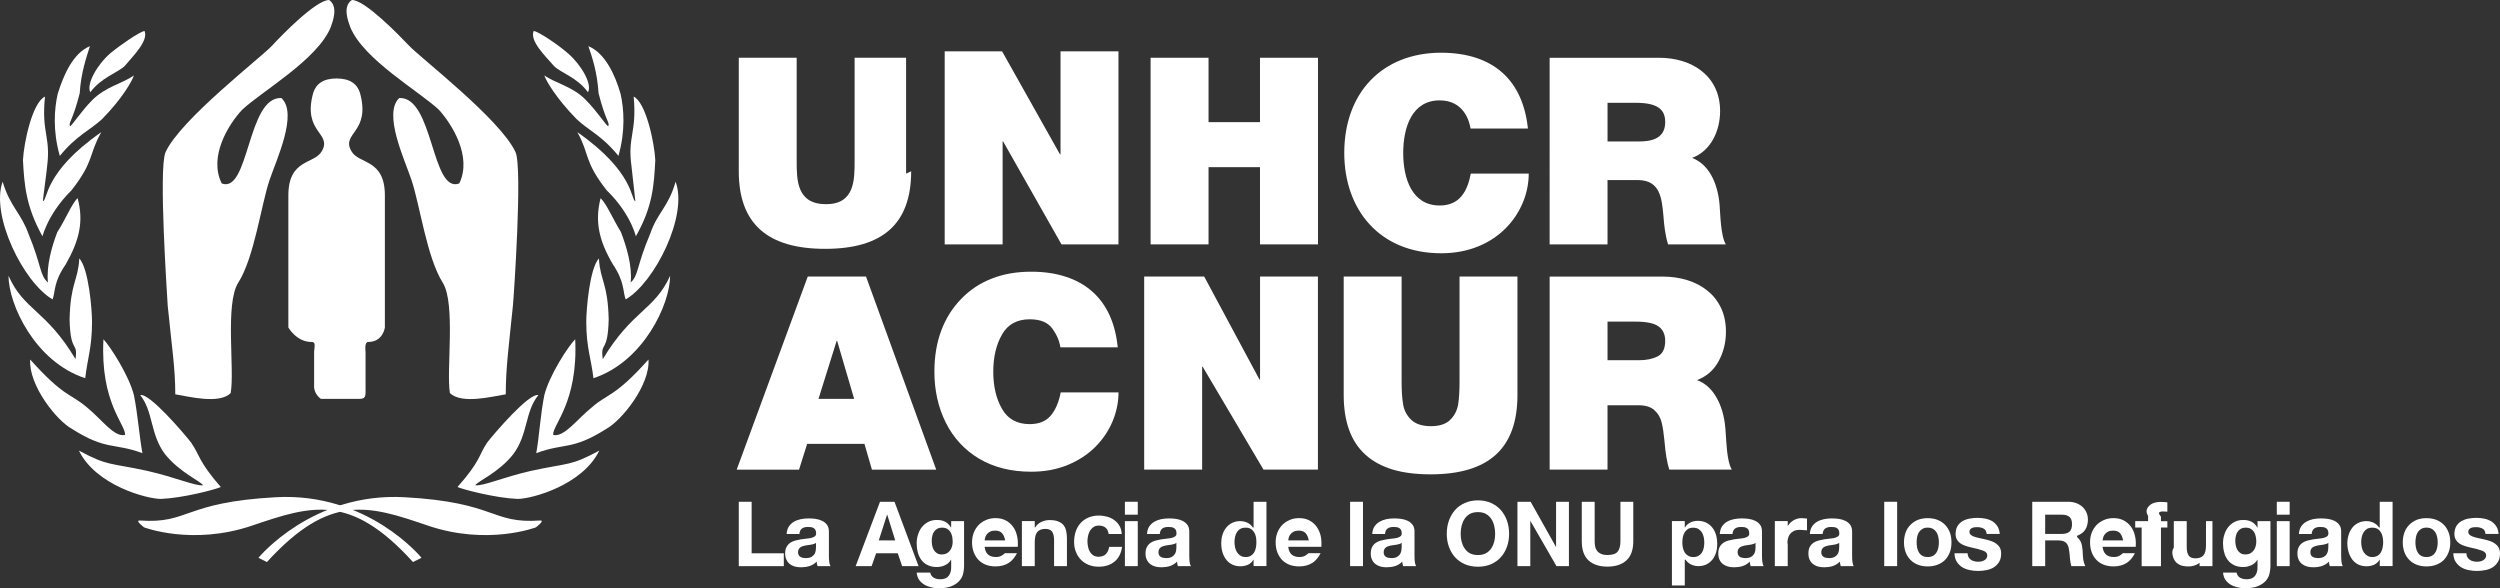 <?xml version="1.0" encoding="utf-8"?>
<!-- Generator: Adobe Illustrator 16.0.0, SVG Export Plug-In . SVG Version: 6.00 Build 0)  -->
<!DOCTYPE svg PUBLIC "-//W3C//DTD SVG 1.1//EN" "http://www.w3.org/Graphics/SVG/1.1/DTD/svg11.dtd">
<svg version="1.1" id="Layer_1" xmlns="http://www.w3.org/2000/svg" xmlns:xlink="http://www.w3.org/1999/xlink" x="0px" y="0px"
	 width="172.438px" height="40.575px" viewBox="0 0 172.438 40.575" enable-background="new 0 0 172.438 40.575"
	 xml:space="preserve">
<rect x="0" y="0" width="172.438" height="40.575" fill="#333333" stroke="none"/>
<g>
	<path fill="#FFFFFF" d="M24.795,27.514c0.481,0,0.419-0.271,0.419-0.782v-2.471c0,0-0.102-0.674,0.187-0.674
		c1.018,0,1.146-0.998,1.146-0.998v-9.105c0-2.559-1.807-2.134-2.313-3.066c-0.724-1.263,1.352-1.263,0.599-4.001
		c-0.193-0.618-0.678-1.005-1.616-1.005c-0.939,0-1.424,0.387-1.616,1.005c-0.753,2.738,1.325,2.738,0.602,4.001
		c-0.511,0.933-2.313,0.508-2.313,3.066v9.105c0,0,0.563,0.998,1.587,0.998c0.285,0,0.239,0.16,0.19,0.674v2.471
		c0.049,0.511,0.468,0.778,0.468,0.778h2.637"/>
	<path fill="#FFFFFF" d="M16.693,7.581c-0.903,0.962-2.331,3.206-1.399,5.071c1.897,0.729,1.753-6.008,4.115-5.89
		c1.165,1.08-0.35,4.26-0.817,5.657c-0.583,1.725-1.051,5.336-2.159,7.08c-0.93,1.463-0.232,6.044-0.524,7.614
		c-0.785,0.788-2.915,0.232-3.819,0.085c0-1.807-0.236-3.236-0.523-6.118c-0.029-0.583-0.644-9.505-0.148-10.585
		c1.023-2.248,6.592-6.531,7.351-7.349C19.436,2.418,21.798,0,22.701,0c0.641,0.438,0.262,1.455,0.117,1.864
		C21.916,4.109,18.009,6.327,16.693,7.581"/>
	<path fill="#FFFFFF" d="M30.282,7.581c0.87,0.962,2.304,3.206,1.397,5.071c-1.925,0.729-1.777-6.008-4.143-5.89
		c-1.133,1.08,0.383,4.26,0.848,5.657c0.582,1.725,1.053,5.336,2.156,7.08c0.906,1.463,0.231,6.044,0.493,7.614
		c0.821,0.788,2.919,0.232,3.852,0.085c0-1.807,0.203-3.236,0.494-6.118c0.059-0.583,0.671-9.505,0.18-10.585
		c-1.024-2.248-6.593-6.531-7.349-7.349C27.514,2.418,25.178,0,24.274,0c-0.667,0.438-0.262,1.455-0.117,1.864
		C25.061,4.109,28.967,6.327,30.282,7.581"/>
	<path fill="#FFFFFF" d="M8.596,4.558C8.101,5.025,6.987,5.343,6.229,6.363c-0.291-0.55,0.467-1.895,1.371-2.68
		c0.671-0.56,1.988-1.466,2.366-1.551C10.258,2.804,9.209,3.828,8.596,4.558"/>
	<path fill="#FFFFFF" d="M7.046,8.209c-0.844,0.785-1.748,1.109-2.92,2.545c-0.497-1.73-0.379-3.248-0.148-4.27
		C4.39,5.14,5.061,3.651,6.202,3.184C5.968,3.945,5.585,4.992,5.499,6.429c-0.496,1.957-0.791,2.016-0.67,2.277
		c0.113,0,0.756-1.021,1.545-1.813c0.938-0.933,2.104-1.139,2.861-1.691C9.12,5.578,8.45,6.775,7.046,8.209"/>
	<path fill="#FFFFFF" d="M2.931,16.301c-1.139-2.045-1.257-3.534-1.347-5.259C1.645,9.845,2.227,7.07,3.105,6.661
		c-0.265,2.51,0.412,2.745,0.144,4.819c0,0.118-0.291,2.277-0.291,2.396c0.349-0.059,0.029-1.986,4.031-4.761
		c-0.875,1.519-0.47,1.986-2.049,4.002C3.105,14.926,2.841,16.706,2.931,16.301"/>
	<path fill="#FFFFFF" d="M4.536,18.23c-0.85,1.228-0.703,1.839-0.907,2.422c-2.017-1.168-4.293-5.808-3.447-8.118
		c0.525,1.751,1.257,2.13,1.782,3.593c0.907,2.188,0.764,2.859,1.343,3.357c-0.116-1.139,0.262-2.483,0.647-3.476
		c0.557-0.847,0.988-1.956,1.4-2.339C5.79,15.279,5.468,16.592,4.536,18.23"/>
	<path fill="#FFFFFF" d="M6.348,22.203c0,1.783-0.325,2.568-0.47,3.884C2.4,24.951,0.587,20.976,0.587,19.02
		c1.058,2.392,2.605,2.362,4.622,5.752c0.174-1.286-0.352-0.32-0.409-2.742c0.058-2.545,0.583-2.634,0.67-4.207
		C6.114,18.522,6.348,21.329,6.348,22.203"/>
	<path fill="#FFFFFF" d="M9.237,27.255c0.265,1.312,0.377,2.863,0.586,4.002c-1.983-0.73-2.487-0.174-4.848-1.666
		c-1.084-0.586-3.012-3.036-2.893-4.793c2.336,2.604,2.745,2.313,3.884,3.275C7.019,28.92,7.862,30.177,8.627,30
		c0.058-0.7-1.726-2.222-1.491-6.6C7.601,23.895,8.889,25.881,9.237,27.255"/>
	<path fill="#FFFFFF" d="M13.181,30.526c0.614,0.877,0.471,1.254,2.047,3.066c-0.379,0.177-2.629,0.762-4.124,0.821
		c-0.988,0-4.495-0.939-5.662-3.334c2.014,1.083,2.048,0.821,4.731,1.403c1.93,0.441,3.3,1.054,3.83,0.991
		c-0.118-0.259-1.605-0.873-2.631-2.159c-1.024-1.374-0.791-2.922-1.698-4.061C10.29,27.081,12.686,29.886,13.181,30.526"/>
	<path fill="#FFFFFF" d="M38.217,4.558c0.465,0.468,1.605,0.785,2.338,1.806c0.318-0.55-0.467-1.895-1.373-2.68
		c-0.639-0.56-1.957-1.466-2.369-1.551C36.521,2.804,37.572,3.828,38.217,4.558"/>
	<path fill="#FFFFFF" d="M39.764,8.209c0.818,0.785,1.729,1.109,2.893,2.545c0.494-1.73,0.379-3.248,0.15-4.27
		c-0.383-1.345-1.084-2.833-2.225-3.301c0.266,0.762,0.615,1.809,0.703,3.245c0.498,1.957,0.789,2.016,0.67,2.277
		c-0.117,0-0.758-1.021-1.551-1.813c-0.902-0.933-2.074-1.139-2.859-1.691C37.664,5.578,38.363,6.775,39.764,8.209"/>
	<path fill="#FFFFFF" d="M43.857,16.301c1.168-2.045,1.252-3.534,1.342-5.259c-0.061-1.197-0.643-3.972-1.492-4.381
		c0.234,2.51-0.439,2.745-0.148,4.819c0,0.118,0.266,2.277,0.266,2.396c-0.32-0.059-0.029-1.986-4.002-4.761
		c0.852,1.519,0.439,1.986,2.016,4.002C43.707,14.926,43.941,16.706,43.857,16.301"/>
	<path fill="#FFFFFF" d="M42.273,18.23c0.82,1.228,0.674,1.839,0.881,2.422c2.014-1.168,4.322-5.808,3.445-8.118
		c-0.494,1.751-1.258,2.13-1.752,3.593c-0.936,2.188-0.791,2.859-1.344,3.357c0.113-1.139-0.291-2.483-0.674-3.476
		c-0.523-0.847-0.992-1.956-1.404-2.339C41.02,15.279,41.309,16.592,42.273,18.23"/>
	<path fill="#FFFFFF" d="M40.438,22.203c0,1.783,0.348,2.568,0.494,3.884c3.451-1.136,5.291-5.111,5.291-7.067
		c-1.086,2.392-2.605,2.362-4.646,5.752c-0.176-1.286,0.348-0.32,0.408-2.742c-0.061-2.545-0.584-2.634-0.674-4.207
		C40.67,18.522,40.438,21.329,40.438,22.203"/>
	<path fill="#FFFFFF" d="M37.545,27.255c-0.264,1.312-0.353,2.863-0.556,4.002c1.96-0.73,2.458-0.174,4.815-1.666
		c1.084-0.586,3.043-3.036,2.926-4.793c-2.336,2.604-2.771,2.313-3.881,3.275c-1.057,0.847-1.93,2.104-2.695,1.927
		c-0.057-0.7,1.727-2.222,1.521-6.6C39.182,23.895,37.893,25.881,37.545,27.255"/>
	<path fill="#FFFFFF" d="M33.6,30.526c-0.586,0.877-0.438,1.254-2.045,3.066c0.409,0.177,2.631,0.762,4.149,0.821
		c0.965,0,4.468-0.939,5.634-3.334c-2.01,1.083-2.043,0.821-4.728,1.403c-1.928,0.441-3.272,1.054-3.825,0.991
		c0.114-0.259,1.633-0.873,2.627-2.159c1.021-1.374,0.789-2.922,1.722-4.061C36.495,27.081,34.101,29.886,33.6,30.526"/>
	<path fill="#FFFFFF" d="M18.411,38.766l-0.585-0.291c0,0,3.713-4.532,10.08-4.179c6.367,0.351,5.929,1.842,9.345,1.606
		c0.382-0.029-0.288,0.472-0.288,0.472s-3.334,1.279-7.453-0.121C25.42,34.853,22.76,34.005,18.411,38.766"/>
	<path fill="#FFFFFF" d="M28.485,38.766l0.589-0.291c0,0-3.681-4.532-10.051-4.179c-6.396,0.351-5.955,1.842-9.372,1.606
		c-0.383-0.029,0.287,0.472,0.287,0.472s3.33,1.279,7.452-0.121C21.504,34.853,24.163,34.005,28.485,38.766"/>
	<path fill="#FFFFFF" d="M62.848,11.814c0,3.615-1.953,5.35-5.932,5.35c-3.986,0-5.959-1.734-5.959-5.35v-7.83h3.994v7.107
		c0,1.328,0,2.993,2.025,2.993c1.971,0,1.971-1.665,1.971-2.993V3.984h3.551v7.99"/>
	<polygon fill="#FFFFFF" points="65.16,3.54 69.119,3.54 73.111,10.644 73.15,10.644 73.15,3.54 77.146,3.54 77.146,16.856 
		73.217,16.856 69.191,9.757 69.156,9.757 69.156,16.856 65.16,16.856 	"/>
	<polygon fill="#FFFFFF" points="79.363,3.984 83.359,3.984 83.359,8.425 86.908,8.425 86.908,3.984 90.908,3.984 90.908,16.856 
		86.908,16.856 86.908,11.53 83.359,11.53 83.359,16.856 79.363,16.856 	"/>
	<path fill="#FFFFFF" d="M101.43,8.866c-0.072-0.48-0.445-1.943-2.127-1.943c-1.906,0-2.516,1.849-2.516,3.625
		c0,1.777,0.609,3.626,2.516,3.626c1.371,0,1.908-0.962,2.146-2.202h3.996c0,2.663-2.164,5.497-6.031,5.497
		c-4.273,0-6.693-3.017-6.693-6.921c0-4.161,2.627-6.913,6.693-6.913c3.625,0.017,5.625,1.921,5.975,5.231h-3.832"/>
	<path fill="#FFFFFF" d="M106.887,16.856h3.992V12.42h2.088c1.551,0,1.658,1.266,1.768,2.477c0.049,0.658,0.123,1.318,0.32,1.96
		h3.984c-0.363-0.596-0.379-2.127-0.432-2.755c-0.145-1.606-0.811-2.798-1.895-3.21c1.316-0.49,1.932-1.895,1.932-3.229
		c0-2.434-1.951-3.678-4.201-3.678h-7.557V16.856z M110.879,7.09h1.934c1.574,0,2.045,0.491,2.045,1.335
		c0,1.197-1.053,1.332-1.818,1.332h-2.16V7.09z"/>
	<polygon fill="#FFFFFF" points="51.844,34.61 51.844,38.163 54.063,38.163 54.063,39.05 50.957,39.05 50.957,34.61 	"/>
	<path fill="#FFFFFF" d="M56.283,37.44c-0.035,0.032-0.082,0.063-0.137,0.078c-0.057,0.02-0.115,0.033-0.18,0.046
		c-0.059,0.014-0.129,0.023-0.197,0.029c-0.072,0.007-0.137,0.02-0.209,0.03c-0.063,0.016-0.131,0.032-0.193,0.052
		s-0.117,0.046-0.164,0.079c-0.049,0.039-0.084,0.081-0.113,0.134c-0.027,0.056-0.047,0.121-0.047,0.203
		c0,0.075,0.02,0.144,0.047,0.196c0.029,0.052,0.064,0.095,0.117,0.124c0.049,0.029,0.105,0.053,0.17,0.065
		c0.066,0.013,0.135,0.02,0.199,0.02c0.178,0,0.305-0.032,0.4-0.088c0.094-0.056,0.164-0.125,0.213-0.203
		c0.041-0.082,0.068-0.164,0.078-0.242c0.01-0.085,0.016-0.147,0.016-0.199V37.44z M54.258,36.832
		c0.014-0.21,0.063-0.38,0.154-0.518c0.092-0.134,0.207-0.245,0.348-0.327c0.141-0.081,0.301-0.141,0.475-0.177
		c0.176-0.035,0.352-0.052,0.533-0.052c0.16,0,0.32,0.01,0.486,0.032c0.164,0.023,0.314,0.069,0.451,0.135
		c0.139,0.068,0.25,0.156,0.338,0.274c0.084,0.118,0.131,0.275,0.131,0.472v1.668c0,0.145,0.006,0.281,0.023,0.412
		c0.016,0.131,0.045,0.232,0.088,0.298h-0.893c-0.018-0.049-0.031-0.098-0.043-0.15c-0.008-0.052-0.018-0.104-0.02-0.16
		c-0.141,0.144-0.305,0.245-0.498,0.308c-0.189,0.056-0.387,0.082-0.582,0.082c-0.154,0-0.295-0.017-0.43-0.053
		c-0.131-0.036-0.248-0.098-0.346-0.173c-0.098-0.079-0.178-0.181-0.232-0.302c-0.057-0.117-0.086-0.258-0.086-0.429
		c0-0.18,0.033-0.33,0.1-0.448c0.061-0.117,0.146-0.209,0.248-0.281c0.098-0.068,0.217-0.124,0.348-0.157
		c0.131-0.032,0.262-0.062,0.393-0.085c0.133-0.02,0.262-0.035,0.393-0.049c0.127-0.01,0.238-0.029,0.34-0.053
		c0.098-0.029,0.176-0.065,0.234-0.11c0.057-0.05,0.082-0.118,0.08-0.21c0-0.092-0.018-0.17-0.047-0.223
		c-0.029-0.059-0.072-0.102-0.123-0.131s-0.111-0.056-0.182-0.065c-0.068-0.01-0.141-0.013-0.219-0.013
		c-0.174,0-0.311,0.039-0.408,0.111c-0.1,0.075-0.158,0.196-0.174,0.373H54.258z"/>
	<path fill="#FFFFFF" d="M61.748,37.273L61.197,35.5h-0.012l-0.57,1.773H61.748z M61.699,34.61l1.658,4.439h-1.133l-0.301-0.887
		h-1.492l-0.311,0.887H59.02l1.678-4.439H61.699z"/>
	<path fill="#FFFFFF" d="M65.295,38.17c0.094-0.049,0.17-0.114,0.232-0.196c0.063-0.078,0.104-0.173,0.137-0.278
		c0.033-0.104,0.047-0.213,0.047-0.327c0-0.131-0.014-0.255-0.037-0.373c-0.023-0.114-0.064-0.216-0.121-0.308
		c-0.059-0.092-0.133-0.16-0.229-0.216c-0.092-0.052-0.209-0.078-0.354-0.078c-0.125,0-0.229,0.026-0.316,0.071
		c-0.09,0.053-0.162,0.118-0.221,0.203c-0.063,0.082-0.102,0.177-0.127,0.288c-0.025,0.108-0.039,0.22-0.039,0.337
		c0,0.114,0.01,0.229,0.033,0.344c0.02,0.111,0.059,0.209,0.113,0.301c0.057,0.092,0.131,0.164,0.219,0.223
		c0.09,0.056,0.203,0.082,0.338,0.082C65.092,38.242,65.199,38.219,65.295,38.17 M66.438,39.551
		c-0.037,0.177-0.119,0.337-0.242,0.487c-0.119,0.147-0.299,0.275-0.531,0.38c-0.232,0.102-0.543,0.157-0.932,0.157
		c-0.168,0-0.338-0.02-0.512-0.065c-0.172-0.04-0.33-0.102-0.475-0.19c-0.141-0.088-0.258-0.196-0.355-0.333
		c-0.092-0.138-0.148-0.305-0.16-0.491h0.93c0.041,0.17,0.131,0.291,0.258,0.36c0.127,0.065,0.271,0.098,0.438,0.098
		c0.266,0,0.455-0.075,0.576-0.232c0.121-0.153,0.178-0.354,0.174-0.592v-0.521h-0.014c-0.098,0.17-0.234,0.298-0.412,0.376
		c-0.176,0.085-0.363,0.125-0.563,0.125c-0.242,0-0.451-0.043-0.625-0.131c-0.18-0.082-0.324-0.2-0.436-0.351
		c-0.113-0.147-0.195-0.32-0.248-0.523c-0.055-0.196-0.082-0.409-0.082-0.628c0-0.213,0.029-0.412,0.096-0.608
		c0.059-0.193,0.146-0.367,0.264-0.514c0.119-0.147,0.266-0.269,0.439-0.357c0.174-0.088,0.377-0.134,0.598-0.134
		c0.217,0,0.402,0.039,0.564,0.121c0.16,0.082,0.293,0.213,0.404,0.402h0.014v-0.441h0.891v3.145
		C66.496,39.224,66.473,39.377,66.438,39.551"/>
	<path fill="#FFFFFF" d="M69.113,36.772c-0.105-0.114-0.262-0.173-0.471-0.173c-0.141,0-0.256,0.022-0.352,0.072
		c-0.092,0.045-0.162,0.104-0.215,0.173c-0.059,0.069-0.096,0.145-0.117,0.22c-0.023,0.078-0.041,0.15-0.043,0.209h1.416
		C69.289,37.055,69.217,36.888,69.113,36.772 M68.131,38.232c0.131,0.127,0.318,0.189,0.563,0.189c0.178,0,0.324-0.042,0.455-0.134
		c0.125-0.085,0.203-0.181,0.232-0.128h0.764c-0.121,0.232-0.309,0.504-0.564,0.664c-0.248,0.164-0.559,0.245-0.916,0.245
		c-0.248,0-0.475-0.039-0.674-0.117c-0.203-0.082-0.369-0.193-0.51-0.341c-0.137-0.146-0.242-0.323-0.32-0.526
		c-0.076-0.206-0.115-0.429-0.115-0.674c0-0.239,0.039-0.455,0.117-0.661c0.08-0.203,0.188-0.38,0.332-0.533
		c0.143-0.147,0.313-0.262,0.514-0.347c0.195-0.089,0.414-0.131,0.656-0.131c0.27,0,0.502,0.052,0.705,0.157
		c0.199,0.104,0.361,0.245,0.49,0.418c0.131,0.174,0.223,0.377,0.277,0.6c0.063,0.226,0.082,0.461,0.066,0.805h-2.287
		C67.928,37.898,68,38.104,68.131,38.232"/>
	<path fill="#FFFFFF" d="M71.373,35.941v0.445h0.023c0.111-0.18,0.262-0.311,0.441-0.39c0.18-0.085,0.367-0.124,0.561-0.124
		c0.242,0,0.438,0.029,0.592,0.095c0.154,0.06,0.275,0.147,0.367,0.252c0.084,0.111,0.15,0.245,0.182,0.402
		c0.037,0.157,0.053,0.334,0.053,0.523v1.904h-0.887v-1.786c0-0.262-0.043-0.458-0.131-0.586c-0.088-0.127-0.244-0.196-0.471-0.196
		c-0.256,0-0.438,0.075-0.557,0.216c-0.113,0.141-0.174,0.37-0.174,0.694v1.658h-0.887v-3.108H71.373z"/>
	<path fill="#FFFFFF" d="M75.791,36.253c-0.146,0-0.271,0.036-0.369,0.102c-0.1,0.068-0.18,0.153-0.242,0.258
		c-0.063,0.108-0.109,0.226-0.131,0.351c-0.027,0.127-0.043,0.255-0.043,0.379c0,0.121,0.016,0.246,0.043,0.37
		c0.021,0.128,0.064,0.239,0.123,0.34c0.061,0.102,0.139,0.187,0.236,0.249c0.098,0.068,0.223,0.099,0.363,0.099
		c0.223,0,0.393-0.063,0.51-0.187c0.115-0.121,0.193-0.288,0.223-0.494h0.891c-0.063,0.444-0.236,0.781-0.52,1.018
		c-0.285,0.232-0.652,0.35-1.098,0.35c-0.252,0-0.477-0.042-0.689-0.127c-0.207-0.086-0.391-0.203-0.533-0.354
		c-0.148-0.15-0.262-0.331-0.344-0.54c-0.086-0.21-0.125-0.438-0.125-0.69c0-0.259,0.039-0.501,0.115-0.724
		c0.074-0.219,0.186-0.415,0.334-0.575c0.146-0.164,0.324-0.288,0.535-0.38c0.211-0.088,0.455-0.138,0.727-0.138
		c0.201,0,0.391,0.03,0.574,0.079c0.186,0.052,0.35,0.131,0.492,0.238c0.145,0.105,0.264,0.236,0.354,0.396
		c0.092,0.157,0.141,0.344,0.154,0.56h-0.9C76.412,36.445,76.184,36.253,75.791,36.253"/>
	<path fill="#FFFFFF" d="M78.477,39.05H77.59v-3.104h0.887V39.05z M77.59,35.5v-0.89h0.887v0.89h-0.689H77.59z"/>
	<path fill="#FFFFFF" d="M81.141,37.44c-0.035,0.032-0.082,0.063-0.141,0.078c-0.053,0.02-0.111,0.033-0.176,0.046
		c-0.061,0.014-0.129,0.023-0.197,0.029c-0.072,0.007-0.137,0.02-0.209,0.03c-0.066,0.016-0.131,0.032-0.193,0.052
		s-0.117,0.046-0.164,0.079c-0.049,0.039-0.084,0.081-0.113,0.134c-0.027,0.056-0.043,0.121-0.043,0.203
		c0,0.075,0.016,0.144,0.043,0.196c0.029,0.052,0.064,0.095,0.117,0.124c0.049,0.029,0.104,0.053,0.17,0.065
		c0.064,0.013,0.135,0.02,0.199,0.02c0.178,0,0.309-0.032,0.4-0.088c0.094-0.056,0.162-0.125,0.209-0.203
		c0.045-0.082,0.072-0.164,0.082-0.242c0.01-0.085,0.016-0.147,0.016-0.199V37.44z M79.115,36.832
		c0.014-0.21,0.063-0.38,0.154-0.518c0.092-0.134,0.209-0.245,0.35-0.327c0.141-0.081,0.297-0.141,0.471-0.177
		c0.178-0.035,0.354-0.052,0.533-0.052c0.16,0,0.322,0.01,0.488,0.032c0.164,0.023,0.314,0.069,0.451,0.135
		c0.137,0.068,0.248,0.156,0.338,0.274c0.084,0.118,0.131,0.275,0.131,0.472v1.668c0,0.145,0.006,0.281,0.021,0.412
		c0.018,0.131,0.047,0.232,0.09,0.298h-0.895c-0.016-0.049-0.029-0.098-0.041-0.15c-0.01-0.052-0.018-0.104-0.021-0.16
		c-0.141,0.144-0.303,0.245-0.496,0.308c-0.189,0.056-0.387,0.082-0.582,0.082c-0.154,0-0.295-0.017-0.43-0.053
		c-0.131-0.036-0.248-0.098-0.346-0.173c-0.1-0.079-0.178-0.181-0.232-0.302c-0.057-0.117-0.086-0.258-0.086-0.429
		c0-0.18,0.033-0.33,0.098-0.448c0.063-0.117,0.148-0.209,0.25-0.281c0.098-0.068,0.215-0.124,0.346-0.157
		c0.131-0.032,0.262-0.062,0.393-0.085c0.135-0.02,0.262-0.035,0.393-0.049c0.129-0.01,0.242-0.029,0.342-0.053
		c0.098-0.029,0.172-0.065,0.234-0.11c0.057-0.05,0.086-0.118,0.078-0.21c0-0.092-0.016-0.17-0.045-0.223
		c-0.029-0.059-0.072-0.102-0.125-0.131c-0.049-0.029-0.111-0.056-0.18-0.065s-0.141-0.013-0.219-0.013
		c-0.174,0-0.311,0.039-0.412,0.111c-0.096,0.075-0.154,0.196-0.17,0.373H79.115z"/>
	<path fill="#FFFFFF" d="M86.625,37.021c-0.023-0.121-0.068-0.229-0.125-0.317c-0.063-0.092-0.137-0.17-0.232-0.226
		c-0.094-0.056-0.209-0.082-0.354-0.082c-0.141,0-0.262,0.026-0.359,0.082c-0.102,0.056-0.178,0.134-0.238,0.229
		c-0.061,0.092-0.1,0.2-0.129,0.321c-0.025,0.121-0.039,0.245-0.039,0.376c0,0.124,0.014,0.242,0.043,0.366
		c0.029,0.125,0.074,0.232,0.137,0.331c0.066,0.095,0.141,0.173,0.24,0.229c0.098,0.063,0.213,0.092,0.346,0.092
		c0.145,0,0.266-0.029,0.357-0.088c0.098-0.056,0.174-0.135,0.232-0.227c0.055-0.098,0.098-0.206,0.121-0.33
		c0.025-0.121,0.035-0.245,0.035-0.376S86.65,37.143,86.625,37.021 M86.455,38.605c-0.096,0.16-0.221,0.274-0.373,0.347
		c-0.154,0.068-0.332,0.107-0.523,0.107c-0.223,0-0.416-0.046-0.584-0.127c-0.166-0.089-0.307-0.206-0.414-0.354
		c-0.109-0.145-0.191-0.314-0.246-0.504c-0.055-0.193-0.082-0.39-0.082-0.596c0-0.196,0.027-0.393,0.082-0.576
		c0.055-0.183,0.137-0.347,0.246-0.487c0.107-0.141,0.244-0.255,0.408-0.34s0.354-0.131,0.572-0.131c0.174,0,0.34,0.039,0.502,0.111
		c0.156,0.078,0.283,0.183,0.373,0.33h0.051v-1.773h0.887v4.434h-0.887v-0.441H86.455z"/>
	<path fill="#FFFFFF" d="M90.053,36.772c-0.104-0.114-0.262-0.173-0.471-0.173c-0.141,0-0.256,0.022-0.35,0.072
		c-0.088,0.045-0.164,0.104-0.217,0.173c-0.059,0.069-0.094,0.145-0.117,0.22c-0.023,0.078-0.035,0.15-0.039,0.209h1.414
		C90.23,37.055,90.158,36.888,90.053,36.772 M89.072,38.232c0.131,0.127,0.316,0.189,0.563,0.189c0.176,0,0.33-0.042,0.455-0.134
		c0.123-0.085,0.203-0.181,0.232-0.128h0.766c-0.121,0.232-0.311,0.504-0.563,0.664c-0.252,0.164-0.561,0.245-0.92,0.245
		c-0.248,0-0.471-0.039-0.674-0.117c-0.199-0.082-0.371-0.193-0.512-0.341c-0.133-0.146-0.242-0.323-0.32-0.526
		c-0.072-0.206-0.111-0.429-0.111-0.674c0-0.239,0.039-0.455,0.115-0.661c0.078-0.203,0.189-0.38,0.334-0.533
		c0.145-0.147,0.314-0.262,0.51-0.347c0.199-0.089,0.416-0.131,0.658-0.131c0.271,0,0.508,0.052,0.703,0.157
		c0.199,0.104,0.367,0.245,0.494,0.418c0.127,0.174,0.223,0.377,0.281,0.6c0.057,0.226,0.076,0.461,0.059,0.805h-2.283
		C88.873,37.898,88.941,38.104,89.072,38.232"/>
	<rect x="93.123" y="34.61" fill="#FFFFFF" width="0.889" height="4.439"/>
	<path fill="#FFFFFF" d="M96.68,37.44c-0.039,0.032-0.086,0.063-0.139,0.078c-0.059,0.02-0.117,0.033-0.182,0.046
		c-0.061,0.014-0.129,0.023-0.197,0.029c-0.072,0.007-0.137,0.02-0.209,0.03c-0.066,0.016-0.131,0.032-0.193,0.052
		c-0.059,0.02-0.117,0.046-0.164,0.079c-0.049,0.039-0.084,0.081-0.113,0.134c-0.027,0.056-0.043,0.121-0.043,0.203
		c0,0.075,0.016,0.144,0.043,0.196c0.029,0.052,0.064,0.095,0.117,0.124c0.049,0.029,0.107,0.053,0.17,0.065
		c0.066,0.013,0.135,0.02,0.199,0.02c0.178,0,0.309-0.032,0.4-0.088c0.094-0.056,0.162-0.125,0.211-0.203
		c0.043-0.082,0.07-0.164,0.08-0.242c0.01-0.085,0.02-0.147,0.02-0.199V37.44z M94.65,36.832c0.014-0.21,0.063-0.38,0.154-0.518
		c0.092-0.134,0.209-0.245,0.35-0.327c0.141-0.081,0.299-0.141,0.471-0.177c0.178-0.035,0.357-0.052,0.533-0.052
		c0.16,0,0.322,0.01,0.488,0.032c0.164,0.023,0.316,0.069,0.455,0.135c0.137,0.068,0.244,0.156,0.334,0.274
		c0.088,0.118,0.131,0.275,0.131,0.472v1.668c0,0.145,0.006,0.281,0.021,0.412c0.018,0.131,0.047,0.232,0.09,0.298h-0.895
		c-0.016-0.049-0.029-0.098-0.041-0.15c-0.01-0.052-0.018-0.104-0.021-0.16c-0.141,0.144-0.303,0.245-0.496,0.308
		c-0.189,0.056-0.383,0.082-0.582,0.082c-0.154,0-0.295-0.017-0.43-0.053c-0.131-0.036-0.248-0.098-0.344-0.173
		c-0.102-0.079-0.18-0.181-0.234-0.302c-0.057-0.117-0.086-0.258-0.086-0.429c0-0.18,0.037-0.33,0.098-0.448
		c0.063-0.117,0.148-0.209,0.25-0.281c0.098-0.068,0.215-0.124,0.346-0.157c0.131-0.032,0.262-0.062,0.393-0.085
		c0.135-0.02,0.262-0.035,0.393-0.049c0.129-0.01,0.242-0.029,0.342-0.053c0.098-0.029,0.18-0.065,0.234-0.11
		c0.057-0.05,0.086-0.118,0.082-0.21c0-0.092-0.02-0.17-0.049-0.223c-0.029-0.059-0.072-0.102-0.125-0.131
		c-0.049-0.029-0.107-0.056-0.18-0.065c-0.064-0.01-0.141-0.013-0.219-0.013c-0.174,0-0.311,0.039-0.406,0.111
		c-0.102,0.075-0.16,0.196-0.176,0.373H94.65z"/>
	<path fill="#FFFFFF" d="M100.814,37.358c0.047,0.174,0.111,0.331,0.209,0.468c0.09,0.141,0.213,0.252,0.363,0.337
		c0.154,0.082,0.338,0.121,0.553,0.121c0.217,0,0.4-0.039,0.551-0.121c0.15-0.085,0.275-0.196,0.369-0.337
		c0.096-0.137,0.16-0.294,0.203-0.468c0.047-0.17,0.066-0.354,0.066-0.536c0-0.19-0.02-0.377-0.066-0.557
		c-0.043-0.177-0.107-0.337-0.203-0.478c-0.094-0.141-0.219-0.255-0.369-0.341c-0.15-0.081-0.334-0.124-0.551-0.124
		c-0.215,0-0.398,0.043-0.553,0.124c-0.15,0.086-0.273,0.2-0.363,0.341c-0.098,0.141-0.162,0.301-0.209,0.478
		c-0.043,0.18-0.063,0.366-0.063,0.557C100.752,37.005,100.771,37.188,100.814,37.358 M99.938,35.912
		c0.1-0.278,0.24-0.52,0.422-0.729c0.184-0.209,0.41-0.37,0.678-0.49c0.268-0.118,0.57-0.181,0.902-0.181
		c0.342,0,0.643,0.063,0.908,0.181c0.264,0.12,0.486,0.281,0.674,0.49c0.182,0.21,0.322,0.451,0.422,0.729
		c0.098,0.278,0.146,0.586,0.146,0.91c0,0.32-0.049,0.615-0.146,0.89c-0.1,0.278-0.24,0.517-0.422,0.72
		c-0.188,0.206-0.41,0.366-0.674,0.484c-0.266,0.114-0.566,0.174-0.908,0.174c-0.332,0-0.635-0.06-0.902-0.174
		c-0.268-0.118-0.494-0.278-0.678-0.484c-0.182-0.203-0.322-0.441-0.422-0.72c-0.098-0.274-0.146-0.569-0.146-0.89
		C99.791,36.498,99.84,36.19,99.938,35.912"/>
	<polygon fill="#FFFFFF" points="105.576,34.61 107.32,37.719 107.33,37.719 107.33,34.61 108.217,34.61 108.217,39.05 
		107.359,39.05 105.566,35.941 105.553,35.941 105.553,39.05 104.666,39.05 104.666,34.61 	"/>
	<path fill="#FFFFFF" d="M112.186,38.651c-0.318,0.287-0.754,0.432-1.309,0.432c-0.564,0-0.998-0.145-1.307-0.429
		c-0.311-0.285-0.467-0.727-0.467-1.325v-2.716h0.889v2.716c0,0.121,0.01,0.235,0.029,0.351c0.02,0.114,0.063,0.216,0.129,0.304
		c0.061,0.089,0.152,0.157,0.268,0.213s0.268,0.085,0.459,0.085c0.34,0,0.568-0.075,0.699-0.232c0.127-0.153,0.193-0.39,0.193-0.72
		v-2.716h0.887v2.716C112.656,37.925,112.498,38.363,112.186,38.651"/>
	<path fill="#FFFFFF" d="M117.158,38.334c0.098-0.056,0.174-0.128,0.236-0.223c0.055-0.092,0.098-0.2,0.123-0.321
		c0.023-0.121,0.037-0.245,0.037-0.373c0-0.127-0.014-0.251-0.039-0.372c-0.029-0.125-0.072-0.232-0.131-0.328
		c-0.066-0.098-0.141-0.173-0.24-0.235c-0.094-0.056-0.213-0.085-0.354-0.085s-0.258,0.029-0.355,0.085
		c-0.096,0.063-0.17,0.138-0.232,0.232c-0.059,0.095-0.102,0.2-0.127,0.324c-0.023,0.121-0.037,0.248-0.037,0.379
		c0,0.128,0.014,0.252,0.039,0.373c0.027,0.121,0.072,0.229,0.131,0.321c0.059,0.095,0.139,0.167,0.236,0.223
		c0.098,0.059,0.215,0.088,0.354,0.088C116.941,38.422,117.061,38.393,117.158,38.334 M116.207,35.941v0.445h0.01
		c0.1-0.163,0.229-0.274,0.379-0.35c0.154-0.072,0.32-0.111,0.508-0.111c0.23,0,0.434,0.049,0.602,0.134
		c0.166,0.089,0.307,0.206,0.418,0.351c0.111,0.146,0.189,0.313,0.246,0.507c0.053,0.193,0.078,0.396,0.078,0.605
		c0,0.199-0.025,0.389-0.078,0.575c-0.057,0.181-0.135,0.344-0.242,0.484c-0.111,0.141-0.246,0.256-0.41,0.341
		c-0.162,0.081-0.35,0.127-0.568,0.127c-0.184,0-0.357-0.042-0.51-0.114c-0.154-0.075-0.281-0.187-0.381-0.33h-0.051v1.776h-0.887
		v-4.44H116.207z"/>
	<path fill="#FFFFFF" d="M121.088,37.44c-0.035,0.032-0.082,0.063-0.137,0.078c-0.053,0.02-0.115,0.033-0.178,0.046
		c-0.063,0.014-0.131,0.023-0.195,0.029c-0.072,0.007-0.141,0.02-0.213,0.03c-0.063,0.016-0.129,0.032-0.189,0.052
		c-0.066,0.02-0.119,0.046-0.164,0.079c-0.049,0.039-0.088,0.081-0.115,0.134c-0.029,0.056-0.045,0.121-0.045,0.203
		c0,0.075,0.016,0.144,0.045,0.196c0.027,0.052,0.066,0.095,0.117,0.124c0.047,0.029,0.102,0.053,0.172,0.065
		c0.061,0.013,0.131,0.02,0.199,0.02c0.17,0,0.305-0.032,0.398-0.088c0.096-0.056,0.16-0.125,0.209-0.203
		c0.043-0.082,0.072-0.164,0.082-0.242c0.01-0.085,0.014-0.147,0.014-0.199V37.44z M118.621,36.832
		c0.014-0.21,0.063-0.38,0.154-0.518c0.088-0.134,0.205-0.245,0.346-0.327c0.141-0.081,0.299-0.141,0.475-0.177
		c0.178-0.035,0.354-0.052,0.529-0.052c0.164,0,0.324,0.01,0.492,0.032c0.162,0.023,0.314,0.069,0.451,0.135
		c0.137,0.068,0.248,0.156,0.336,0.274c0.086,0.118,0.129,0.275,0.129,0.472v1.668c0,0.145,0.01,0.281,0.025,0.412
		c0.018,0.131,0.047,0.232,0.086,0.298h-0.891c-0.016-0.049-0.029-0.098-0.043-0.15c-0.012-0.052-0.02-0.104-0.021-0.16
		c-0.141,0.144-0.305,0.245-0.494,0.308c-0.191,0.056-0.387,0.082-0.584,0.082c-0.152,0-0.293-0.017-0.428-0.053
		c-0.131-0.036-0.248-0.098-0.348-0.173c-0.102-0.079-0.176-0.181-0.234-0.302c-0.053-0.117-0.082-0.258-0.082-0.429
		c0-0.18,0.033-0.33,0.098-0.448c0.063-0.117,0.148-0.209,0.246-0.281c0.102-0.068,0.219-0.124,0.35-0.157
		c0.131-0.032,0.262-0.062,0.393-0.085c0.135-0.02,0.262-0.035,0.389-0.049c0.129-0.01,0.242-0.029,0.344-0.053
		c0.1-0.029,0.178-0.065,0.236-0.11c0.055-0.05,0.082-0.118,0.078-0.21c0-0.092-0.016-0.17-0.045-0.223
		c-0.029-0.059-0.076-0.102-0.125-0.131s-0.111-0.056-0.18-0.065s-0.141-0.013-0.219-0.013c-0.174,0-0.311,0.039-0.41,0.111
		c-0.102,0.075-0.156,0.196-0.174,0.373H118.621z"/>
	<path fill="#FFFFFF" d="M123.309,35.941v0.445h-0.064c0,0,0.098-0.163,0.164-0.245c0.072-0.085,0.152-0.154,0.242-0.216
		c0.088-0.06,0.186-0.105,0.287-0.138c0.102-0.033,0.209-0.049,0.32-0.049c0.057,0,0.115,0.01,0.381,0.029v0.812
		c-0.232-0.01-0.285-0.017-0.342-0.023c-0.059-0.006-0.111-0.01-0.162-0.01c-0.158,0-0.295,0.026-0.406,0.079
		c-0.111,0.056-0.199,0.127-0.266,0.219c-0.068,0.089-0.113,0.2-0.145,0.321c-0.029,0.124-0.041,0.255-0.01,0.398v1.485h-0.889
		v-3.108H123.309z"/>
	<path fill="#FFFFFF" d="M126.859,37.44c-0.035,0.032-0.082,0.063-0.137,0.078c-0.057,0.02-0.119,0.033-0.178,0.046
		c-0.063,0.014-0.131,0.023-0.199,0.029c-0.072,0.007-0.137,0.02-0.209,0.03c-0.063,0.016-0.131,0.032-0.193,0.052
		s-0.117,0.046-0.166,0.079c-0.047,0.039-0.082,0.081-0.111,0.134c-0.029,0.056-0.043,0.121-0.043,0.203
		c0,0.075,0.014,0.144,0.043,0.196c0.029,0.052,0.068,0.095,0.117,0.124s0.105,0.053,0.17,0.065c0.066,0.013,0.135,0.02,0.203,0.02
		c0.17,0,0.301-0.032,0.396-0.088c0.094-0.056,0.162-0.125,0.211-0.203c0.043-0.082,0.07-0.164,0.08-0.242
		c0.01-0.085,0.016-0.147,0.016-0.199V37.44z M124.834,36.832c0.014-0.21,0.063-0.38,0.154-0.518
		c0.088-0.134,0.205-0.245,0.346-0.327c0.141-0.081,0.299-0.141,0.475-0.177c0.178-0.035,0.354-0.052,0.531-0.052
		c0.162,0,0.326,0.01,0.49,0.032c0.164,0.023,0.314,0.069,0.451,0.135c0.139,0.068,0.25,0.156,0.338,0.274
		c0.084,0.118,0.131,0.275,0.131,0.472v1.668c0,0.145,0.006,0.281,0.021,0.412c0.018,0.131,0.047,0.232,0.086,0.298h-0.891
		c-0.016-0.049-0.029-0.098-0.039-0.15c-0.01-0.052-0.02-0.104-0.021-0.16c-0.143,0.144-0.309,0.245-0.498,0.308
		c-0.189,0.056-0.387,0.082-0.582,0.082c-0.15,0-0.295-0.017-0.43-0.053c-0.131-0.036-0.244-0.098-0.346-0.173
		c-0.1-0.079-0.178-0.181-0.232-0.302c-0.057-0.117-0.082-0.258-0.082-0.429c0-0.18,0.029-0.33,0.094-0.448
		c0.063-0.117,0.148-0.209,0.246-0.281c0.102-0.068,0.219-0.124,0.35-0.157c0.131-0.032,0.262-0.062,0.393-0.085
		c0.135-0.02,0.266-0.035,0.393-0.049c0.125-0.01,0.24-0.029,0.342-0.053c0.098-0.029,0.176-0.065,0.234-0.11
		c0.057-0.05,0.082-0.118,0.078-0.21c0-0.092-0.016-0.17-0.045-0.223c-0.029-0.059-0.076-0.102-0.125-0.131
		s-0.111-0.056-0.176-0.065c-0.072-0.01-0.145-0.013-0.223-0.013c-0.174,0-0.311,0.039-0.408,0.111
		c-0.1,0.075-0.158,0.196-0.174,0.373H124.834z"/>
	<rect x="129.965" y="34.61" fill="#FFFFFF" width="0.891" height="4.439"/>
	<path fill="#FFFFFF" d="M132.234,37.78c0.023,0.121,0.066,0.232,0.125,0.324c0.059,0.099,0.139,0.177,0.236,0.232
		s0.223,0.085,0.365,0.085c0.148,0,0.271-0.029,0.373-0.085c0.1-0.056,0.178-0.134,0.236-0.232c0.063-0.092,0.102-0.203,0.127-0.324
		c0.027-0.121,0.039-0.245,0.039-0.369c0-0.128-0.012-0.249-0.039-0.373c-0.025-0.121-0.064-0.232-0.127-0.327
		c-0.059-0.092-0.137-0.17-0.236-0.226c-0.102-0.063-0.225-0.092-0.373-0.092c-0.143,0-0.268,0.029-0.365,0.092
		c-0.098,0.056-0.178,0.134-0.236,0.226c-0.059,0.095-0.102,0.206-0.125,0.327c-0.021,0.124-0.035,0.245-0.035,0.373
		C132.199,37.535,132.213,37.659,132.234,37.78 M131.443,36.721c0.078-0.206,0.189-0.38,0.334-0.523
		c0.145-0.145,0.314-0.259,0.51-0.341c0.203-0.078,0.426-0.117,0.674-0.117c0.252,0,0.479,0.039,0.678,0.117
		c0.203,0.082,0.377,0.196,0.521,0.341c0.141,0.144,0.248,0.317,0.33,0.523c0.078,0.209,0.113,0.438,0.113,0.69
		s-0.035,0.48-0.113,0.684c-0.082,0.206-0.189,0.38-0.33,0.526c-0.145,0.145-0.318,0.256-0.521,0.331
		c-0.199,0.078-0.426,0.117-0.678,0.117c-0.248,0-0.471-0.039-0.674-0.117c-0.195-0.075-0.365-0.187-0.51-0.331
		c-0.145-0.146-0.256-0.32-0.334-0.526c-0.074-0.203-0.117-0.432-0.117-0.684S131.369,36.93,131.443,36.721"/>
	<path fill="#FFFFFF" d="M135.781,38.429c0.043,0.071,0.1,0.134,0.164,0.18c0.066,0.046,0.145,0.085,0.232,0.104
		c0.086,0.023,0.18,0.033,0.275,0.033c0.064,0,0.137-0.007,0.209-0.023c0.076-0.013,0.141-0.039,0.203-0.075
		c0.059-0.032,0.107-0.075,0.15-0.134c0.039-0.056,0.059-0.124,0.059-0.21c0-0.144-0.094-0.252-0.285-0.323
		c-0.189-0.072-0.453-0.141-0.797-0.216c-0.139-0.03-0.275-0.065-0.406-0.111c-0.135-0.043-0.248-0.095-0.354-0.167
		c-0.102-0.069-0.184-0.157-0.248-0.262c-0.063-0.108-0.096-0.232-0.096-0.39c0-0.219,0.047-0.402,0.131-0.546
		c0.088-0.147,0.207-0.259,0.348-0.344c0.143-0.082,0.307-0.141,0.484-0.174c0.18-0.032,0.363-0.052,0.553-0.052
		s0.369,0.022,0.547,0.056c0.176,0.035,0.336,0.098,0.477,0.18c0.137,0.088,0.252,0.203,0.344,0.344s0.146,0.317,0.164,0.529h-0.906
		c-0.014-0.183-0.086-0.308-0.211-0.369c-0.123-0.065-0.273-0.099-0.443-0.099c-0.053,0-0.111,0.004-0.174,0.01
		c-0.063,0.007-0.117,0.02-0.17,0.043c-0.053,0.026-0.096,0.056-0.131,0.098c-0.039,0.043-0.057,0.102-0.057,0.171
		c0,0.088,0.029,0.153,0.096,0.209c0.063,0.053,0.145,0.099,0.244,0.131c0.102,0.036,0.217,0.065,0.348,0.092
		c0.127,0.029,0.262,0.056,0.396,0.088c0.141,0.029,0.273,0.069,0.408,0.115c0.131,0.042,0.248,0.104,0.35,0.177
		c0.105,0.075,0.191,0.166,0.25,0.274c0.064,0.111,0.094,0.249,0.094,0.409c0,0.229-0.041,0.419-0.137,0.572
		c-0.092,0.157-0.213,0.281-0.359,0.376c-0.148,0.096-0.318,0.161-0.508,0.196c-0.193,0.04-0.387,0.06-0.578,0.06
		c-0.207,0-0.4-0.02-0.596-0.063c-0.193-0.039-0.363-0.107-0.514-0.199c-0.148-0.095-0.271-0.22-0.371-0.377
		c-0.098-0.153-0.146-0.347-0.156-0.579h0.906C135.717,38.269,135.74,38.354,135.781,38.429"/>
	<path fill="#FFFFFF" d="M142.205,36.828c0.236,0,0.416-0.049,0.537-0.156c0.117-0.108,0.176-0.278,0.176-0.518
		c0-0.229-0.059-0.396-0.176-0.5c-0.121-0.105-0.301-0.154-0.537-0.154h-1.139v1.328H142.205z M142.662,34.61
		c0.207,0,0.393,0.036,0.561,0.098c0.164,0.065,0.307,0.15,0.426,0.266c0.117,0.111,0.209,0.242,0.271,0.389
		c0.063,0.145,0.094,0.305,0.094,0.475c0,0.262-0.059,0.487-0.172,0.678c-0.111,0.189-0.303,0.333-0.561,0.435v-0.016
		c0,0-0.053,0.085,0.025,0.15c0.076,0.068,0.143,0.146,0.191,0.238c0.045,0.089,0.084,0.193,0.107,0.305
		c0.02,0.111,0.035,0.219,0.043,0.327c0.002,0.072,0.01,0.15,0.012,0.245c0.004,0.095,0.01,0.19,0.02,0.288
		c0.01,0.099,0.027,0.193,0.053,0.281c0.023,0.089,0.057,0.16,0.1,0.281h-0.963c-0.053-0.196-0.082-0.363-0.096-0.556
		c-0.012-0.19-0.029-0.373-0.059-0.55c-0.029-0.229-0.098-0.399-0.205-0.501c-0.105-0.107-0.279-0.16-0.521-0.17h-0.922v1.776
		h-0.891V34.61H142.662z"/>
	<path fill="#FFFFFF" d="M146.227,36.772c-0.105-0.114-0.262-0.173-0.475-0.173c-0.141,0-0.252,0.022-0.348,0.072
		c-0.092,0.045-0.162,0.104-0.219,0.173c-0.055,0.069-0.092,0.145-0.115,0.22c-0.025,0.078-0.039,0.15-0.041,0.209h1.412
		C146.402,37.055,146.33,36.888,146.227,36.772 M145.244,38.232c0.131,0.127,0.318,0.189,0.563,0.189
		c0.178,0,0.328-0.042,0.453-0.134c0.127-0.085,0.205-0.181,0.234-0.128h0.762c-0.119,0.232-0.307,0.504-0.563,0.664
		c-0.252,0.164-0.559,0.245-0.916,0.245c-0.248,0-0.475-0.039-0.674-0.117c-0.203-0.082-0.369-0.193-0.51-0.341
		c-0.139-0.146-0.246-0.323-0.32-0.526c-0.076-0.206-0.111-0.429-0.111-0.674c0-0.239,0.035-0.455,0.113-0.661
		c0.076-0.203,0.188-0.38,0.332-0.533c0.143-0.147,0.316-0.262,0.514-0.347c0.195-0.089,0.414-0.131,0.656-0.131
		c0.271,0,0.504,0.052,0.703,0.157c0.201,0.104,0.363,0.245,0.492,0.418c0.131,0.174,0.223,0.377,0.277,0.6
		c0.063,0.226,0.082,0.461,0.066,0.805h-2.287C145.041,37.898,145.113,38.104,145.244,38.232"/>
	<path fill="#FFFFFF" d="M147.277,36.387v-0.441h0.889v-0.366c-0.189-0.282-0.102-0.511,0.072-0.69
		c0.18-0.181,0.441-0.272,0.799-0.272c0.074,0,0.154,0.004,0.234,0.011c0.076,0.006,0.223,0.02,0.223,0.02v0.645
		c0,0-0.205-0.017-0.316-0.017c-0.117,0-0.203,0.026-0.256,0.082c-0.049,0.056,0.131,0.281,0.131,0.281v0.308h0.441v0.441h-0.441
		v2.663h-1.332v-2.663h-0.264H147.277z"/>
	<path fill="#FFFFFF" d="M151.717,39.05v-0.441h0.215c-0.107,0.128-0.252,0.259-0.428,0.341c-0.178,0.081-0.354,0.12-0.537,0.12
		c-0.232,0-0.422-0.029-0.576-0.088c-0.146-0.065-0.262-0.15-0.35-0.262c-0.088-0.114-0.145-0.249-0.18-0.409
		c-0.035-0.163-0.053-0.344,0.078-0.536v-1.829h0.891v1.786c0,0.259,0.043,0.455,0.135,0.586c0.084,0.128,0.24,0.193,0.467,0.193
		c0.256,0,0.441-0.072,0.557-0.213s0.17-0.373,0.17-0.694v-1.658h0.445v3.104H151.717z"/>
	<path fill="#FFFFFF" d="M155.211,38.17c0.092-0.049,0.17-0.114,0.229-0.196c0.066-0.078,0.109-0.173,0.139-0.278
		c0.035-0.104,0.049-0.213,0.049-0.327c0-0.131-0.01-0.255-0.039-0.373c-0.023-0.114-0.063-0.216-0.119-0.308
		c-0.059-0.092-0.133-0.16-0.229-0.216c-0.096-0.052-0.213-0.078-0.357-0.078c-0.123,0-0.225,0.026-0.313,0.071
		c-0.09,0.053-0.16,0.118-0.223,0.203c-0.059,0.082-0.1,0.177-0.125,0.288c-0.029,0.108-0.043,0.22-0.043,0.337
		c0,0.114,0.01,0.229,0.037,0.344c0.021,0.111,0.059,0.209,0.113,0.301c0.057,0.092,0.129,0.164,0.221,0.223
		c0.088,0.056,0.199,0.082,0.332,0.082C155.008,38.242,155.115,38.219,155.211,38.17 M156.543,39.551
		c-0.037,0.177-0.119,0.337-0.238,0.487c-0.121,0.147-0.303,0.275-0.535,0.38c-0.23,0.102-0.543,0.157-0.932,0.157
		c-0.166,0-0.338-0.02-0.514-0.065c-0.17-0.04-0.328-0.102-0.471-0.19c-0.145-0.088-0.262-0.196-0.357-0.333
		c-0.092-0.138-0.146-0.305-0.16-0.491h0.93c0.043,0.17,0.127,0.291,0.256,0.36c0.127,0.065,0.273,0.098,0.441,0.098
		c0.262,0,0.455-0.075,0.576-0.232c0.119-0.153,0.176-0.354,0.172-0.592v-0.521h-0.012c-0.096,0.17-0.232,0.298-0.412,0.376
		c-0.178,0.085-0.363,0.125-0.564,0.125c-0.244,0-0.451-0.043-0.627-0.131c-0.178-0.082-0.32-0.2-0.432-0.351
		c-0.115-0.147-0.201-0.32-0.25-0.523c-0.055-0.196-0.082-0.409-0.082-0.628c0-0.213,0.029-0.412,0.096-0.608
		c0.059-0.193,0.146-0.367,0.266-0.514c0.117-0.147,0.264-0.269,0.438-0.357c0.174-0.088,0.373-0.134,0.6-0.134
		c0.215,0,0.402,0.039,0.563,0.121s0.295,0.213,0.406,0.402h0.012v-0.441h0.891v3.145C156.602,39.224,156.578,39.377,156.543,39.551
		"/>
	<path fill="#FFFFFF" d="M157.93,39.05h-0.887v-3.104h0.887V39.05z M157.043,35.5v-0.89h0.887v0.89h-0.801H157.043z"/>
	<path fill="#FFFFFF" d="M160.596,37.44c-0.039,0.032-0.084,0.063-0.141,0.078c-0.055,0.02-0.113,0.033-0.18,0.046
		c-0.059,0.014-0.127,0.023-0.195,0.029c-0.072,0.007-0.139,0.02-0.209,0.03c-0.066,0.016-0.131,0.032-0.193,0.052
		c-0.059,0.02-0.119,0.046-0.164,0.079c-0.049,0.039-0.086,0.081-0.115,0.134c-0.025,0.056-0.041,0.121-0.041,0.203
		c0,0.075,0.016,0.144,0.041,0.196c0.029,0.052,0.066,0.095,0.119,0.124c0.049,0.029,0.107,0.053,0.17,0.065
		c0.068,0.013,0.133,0.02,0.203,0.02c0.172,0,0.303-0.032,0.395-0.088c0.096-0.056,0.168-0.125,0.209-0.203
		c0.047-0.082,0.072-0.164,0.082-0.242c0.014-0.085,0.02-0.147,0.02-0.199V37.44z M158.568,36.832
		c0.012-0.21,0.064-0.38,0.154-0.518c0.09-0.134,0.209-0.245,0.35-0.327c0.141-0.081,0.297-0.141,0.471-0.177
		c0.176-0.035,0.357-0.052,0.533-0.052c0.16,0,0.32,0.01,0.488,0.032c0.166,0.023,0.316,0.069,0.455,0.135
		c0.137,0.068,0.244,0.156,0.332,0.274c0.09,0.118,0.131,0.275,0.131,0.472v1.668c0,0.145,0.008,0.281,0.023,0.412
		c0.018,0.131,0.047,0.232,0.088,0.298h-0.893c-0.016-0.049-0.029-0.098-0.043-0.15c-0.01-0.052-0.016-0.104-0.02-0.16
		c-0.141,0.144-0.305,0.245-0.496,0.308c-0.191,0.056-0.383,0.082-0.584,0.082c-0.152,0-0.293-0.017-0.428-0.053
		c-0.131-0.036-0.248-0.098-0.344-0.173c-0.102-0.079-0.18-0.181-0.236-0.302c-0.051-0.117-0.084-0.258-0.084-0.429
		c0-0.18,0.035-0.33,0.098-0.448c0.063-0.117,0.146-0.209,0.248-0.281c0.102-0.068,0.217-0.124,0.348-0.157
		c0.131-0.032,0.262-0.062,0.393-0.085c0.135-0.02,0.262-0.035,0.393-0.049c0.127-0.01,0.242-0.029,0.34-0.053
		c0.1-0.029,0.178-0.065,0.236-0.11c0.055-0.05,0.084-0.118,0.082-0.21c0-0.092-0.02-0.17-0.049-0.223
		c-0.029-0.059-0.072-0.102-0.125-0.131c-0.049-0.029-0.107-0.056-0.18-0.065c-0.066-0.01-0.141-0.013-0.217-0.013
		c-0.176,0-0.314,0.039-0.412,0.111c-0.098,0.075-0.156,0.196-0.174,0.373H158.568z"/>
	<path fill="#FFFFFF" d="M164.34,37.021c-0.023-0.121-0.066-0.229-0.125-0.317c-0.059-0.092-0.133-0.17-0.229-0.226
		s-0.217-0.082-0.357-0.082c-0.143,0-0.262,0.026-0.359,0.082s-0.176,0.134-0.236,0.229c-0.059,0.092-0.104,0.2-0.131,0.321
		c-0.025,0.121-0.039,0.245-0.039,0.376c0,0.124,0.018,0.242,0.043,0.366c0.029,0.125,0.076,0.232,0.137,0.331
		c0.066,0.095,0.145,0.173,0.242,0.229c0.096,0.063,0.207,0.092,0.344,0.092c0.141,0,0.262-0.029,0.361-0.088
		c0.094-0.056,0.17-0.135,0.229-0.227c0.055-0.098,0.098-0.206,0.121-0.33c0.025-0.121,0.039-0.245,0.039-0.376
		S164.365,37.143,164.34,37.021 M164.133,38.605c-0.098,0.16-0.223,0.274-0.375,0.347c-0.154,0.068-0.328,0.107-0.521,0.107
		c-0.223,0-0.414-0.046-0.586-0.127c-0.166-0.089-0.307-0.206-0.414-0.354c-0.105-0.145-0.189-0.314-0.242-0.504
		c-0.059-0.193-0.086-0.39-0.086-0.596c0-0.196,0.027-0.393,0.086-0.576c0.053-0.183,0.137-0.347,0.242-0.487
		c0.107-0.141,0.244-0.255,0.408-0.34c0.168-0.085,0.357-0.131,0.572-0.131c0.178,0,0.344,0.039,0.502,0.111
		c0.156,0.078,0.283,0.183,0.375,0.33h0.049v-1.773h0.887v4.434h-0.887v-0.441H164.133z"/>
	<path fill="#FFFFFF" d="M166.641,37.78c0.021,0.121,0.064,0.232,0.123,0.324c0.059,0.099,0.139,0.177,0.236,0.232
		s0.219,0.085,0.365,0.085c0.148,0,0.273-0.029,0.373-0.085s0.178-0.134,0.236-0.232c0.063-0.092,0.102-0.203,0.127-0.324
		c0.027-0.121,0.041-0.245,0.041-0.369c0-0.128-0.014-0.249-0.041-0.373c-0.025-0.121-0.064-0.232-0.127-0.327
		c-0.059-0.092-0.137-0.17-0.236-0.226c-0.1-0.063-0.225-0.092-0.373-0.092c-0.146,0-0.268,0.029-0.365,0.092
		c-0.098,0.056-0.178,0.134-0.236,0.226c-0.059,0.095-0.102,0.206-0.123,0.327c-0.023,0.124-0.037,0.245-0.037,0.373
		C166.604,37.535,166.617,37.659,166.641,37.78 M165.848,36.721c0.078-0.206,0.189-0.38,0.334-0.523
		c0.141-0.145,0.314-0.259,0.51-0.341c0.203-0.078,0.426-0.117,0.674-0.117c0.252,0,0.475,0.039,0.678,0.117
		c0.203,0.082,0.377,0.196,0.521,0.341c0.141,0.144,0.248,0.317,0.326,0.523c0.082,0.209,0.117,0.438,0.117,0.69
		s-0.035,0.48-0.117,0.684c-0.078,0.206-0.186,0.38-0.326,0.526c-0.145,0.145-0.318,0.256-0.521,0.331
		c-0.203,0.078-0.426,0.117-0.678,0.117c-0.248,0-0.471-0.039-0.674-0.117c-0.195-0.075-0.369-0.187-0.51-0.331
		c-0.145-0.146-0.256-0.32-0.334-0.526c-0.074-0.203-0.117-0.432-0.117-0.684S165.773,36.93,165.848,36.721"/>
	<path fill="#FFFFFF" d="M170.188,38.429c0.041,0.071,0.094,0.134,0.162,0.18c0.066,0.046,0.145,0.085,0.236,0.104
		c0.084,0.023,0.176,0.033,0.268,0.033c0.068,0,0.139-0.007,0.213-0.023c0.072-0.013,0.141-0.039,0.199-0.075
		c0.063-0.032,0.111-0.075,0.154-0.134c0.039-0.056,0.063-0.124,0.063-0.21c0-0.144-0.098-0.252-0.287-0.323
		c-0.191-0.072-0.455-0.141-0.799-0.216c-0.139-0.03-0.275-0.065-0.406-0.111c-0.135-0.043-0.252-0.095-0.354-0.167
		c-0.102-0.069-0.186-0.157-0.248-0.262c-0.059-0.108-0.096-0.232-0.096-0.39c0-0.219,0.047-0.402,0.131-0.546
		c0.088-0.147,0.207-0.259,0.35-0.344c0.145-0.082,0.305-0.141,0.482-0.174c0.18-0.032,0.363-0.052,0.553-0.052
		c0.186,0,0.369,0.022,0.547,0.056c0.176,0.035,0.332,0.098,0.475,0.18c0.137,0.088,0.254,0.203,0.346,0.344
		c0.096,0.141,0.146,0.317,0.164,0.529h-0.906c-0.014-0.183-0.082-0.308-0.209-0.369c-0.125-0.065-0.271-0.099-0.443-0.099
		c-0.051,0-0.113,0.004-0.172,0.01c-0.066,0.007-0.121,0.02-0.178,0.043c-0.049,0.026-0.092,0.056-0.131,0.098
		c-0.035,0.043-0.053,0.102-0.053,0.171c0,0.088,0.033,0.153,0.096,0.209c0.063,0.053,0.145,0.099,0.248,0.131
		c0.1,0.036,0.213,0.065,0.344,0.092c0.131,0.029,0.262,0.056,0.396,0.088c0.141,0.029,0.275,0.069,0.408,0.115
		c0.131,0.042,0.25,0.104,0.352,0.177c0.104,0.075,0.189,0.166,0.248,0.274c0.064,0.111,0.098,0.249,0.098,0.409
		c0,0.229-0.049,0.419-0.141,0.572c-0.092,0.157-0.213,0.281-0.359,0.376c-0.148,0.096-0.318,0.161-0.508,0.196
		c-0.189,0.04-0.383,0.06-0.582,0.06s-0.396-0.02-0.592-0.063c-0.189-0.039-0.363-0.107-0.512-0.199
		c-0.152-0.095-0.273-0.22-0.373-0.377c-0.098-0.153-0.146-0.347-0.156-0.579h0.906C170.121,38.269,170.141,38.354,170.188,38.429"
		/>
	<path fill="#FFFFFF" d="M55.715,19.075l-4.902,13.319h4.301l0.559-1.776h3.953l0.516,1.776h4.434l-4.842-13.319H55.715z
		 M57.707,23.515h0.035l1.172,3.995h-2.457L57.707,23.515z"/>
	<path fill="#FFFFFF" d="M77.146,23.957h-4.006c-0.064-0.438-0.248-0.871-0.557-1.296c-0.307-0.426-0.824-0.638-1.561-0.638
		c-0.869,0-1.508,0.347-1.906,1.047c-0.404,0.7-0.605,1.557-0.605,2.574c0,1.008,0.201,1.862,0.605,2.56
		c0.398,0.7,1.037,1.05,1.906,1.05c0.635,0,1.113-0.193,1.443-0.576s0.563-0.922,0.697-1.612h3.988c0,0.667-0.135,1.325-0.402,1.976
		c-0.27,0.651-0.662,1.243-1.188,1.773c-0.527,0.53-1.168,0.949-1.922,1.26c-0.752,0.308-1.59,0.462-2.51,0.462
		c-1.383,0-2.574-0.298-3.588-0.896c-1.008-0.603-1.773-1.431-2.301-2.483c-0.527-1.058-0.789-2.226-0.789-3.518
		c0-1.041,0.154-1.979,0.465-2.817s0.764-1.567,1.365-2.188c0.602-0.629,1.309-1.1,2.117-1.414c0.811-0.324,1.725-0.48,2.73-0.48
		c0.887,0,1.686,0.117,2.393,0.35c0.707,0.229,1.313,0.569,1.816,1.018c0.506,0.445,0.906,0.995,1.201,1.646
		c0.293,0.645,0.477,1.385,0.559,2.206"/>
	<polygon fill="#FFFFFF" points="86.912,19.075 86.912,26.179 86.873,26.179 83.059,19.075 78.92,19.075 78.92,32.392 
		82.918,32.392 82.918,25.292 82.953,25.292 87.15,32.392 90.904,32.392 90.904,19.075 	"/>
	<path fill="#FFFFFF" d="M104.666,19.075v8.177c0,1.835-0.498,3.206-1.488,4.109c-0.992,0.906-2.49,1.357-4.5,1.357
		c-1.01,0-1.887-0.111-2.631-0.334c-0.738-0.226-1.361-0.563-1.863-1.018c-0.504-0.454-0.877-1.023-1.129-1.714
		c-0.25-0.69-0.373-1.492-0.373-2.401v-8.177h3.994v7.257c0,0.635,0.033,1.155,0.105,1.564c0.064,0.402,0.248,0.759,0.549,1.053
		c0.309,0.298,0.762,0.448,1.371,0.448c0.6,0,1.043-0.15,1.338-0.448c0.291-0.294,0.469-0.65,0.537-1.053
		c0.063-0.409,0.096-0.93,0.096-1.564v-7.257H104.666z"/>
	<path fill="#FFFFFF" d="M106.887,32.392V19.078h7.814c0.582,0,1.143,0.078,1.676,0.242c0.533,0.167,1.004,0.409,1.402,0.736
		c0.402,0.324,0.711,0.723,0.934,1.194c0.223,0.478,0.334,1.018,0.334,1.633c0,0.746-0.174,1.427-0.512,2.045
		c-0.34,0.615-0.834,1.044-1.484,1.289c0.545,0.199,0.994,0.596,1.334,1.181c0.34,0.589,0.551,1.306,0.623,2.144
		c0.016,0.177,0.035,0.487,0.064,0.938c0.029,0.459,0.072,0.842,0.135,1.165c0.055,0.321,0.141,0.573,0.248,0.746h-4.316
		c-0.152-0.475-0.264-1.129-0.33-1.956c-0.049-0.521-0.111-0.949-0.195-1.289c-0.082-0.344-0.25-0.629-0.502-0.854
		c-0.248-0.226-0.617-0.34-1.102-0.34h-2.131v4.439H106.887z M110.879,22.184v2.663h2.164c0.514,0,0.941-0.088,1.291-0.265
		c0.352-0.177,0.523-0.537,0.523-1.073c0-0.438-0.15-0.77-0.455-0.992c-0.303-0.222-0.83-0.333-1.59-0.333H110.879z"/>
</g>
</svg>
